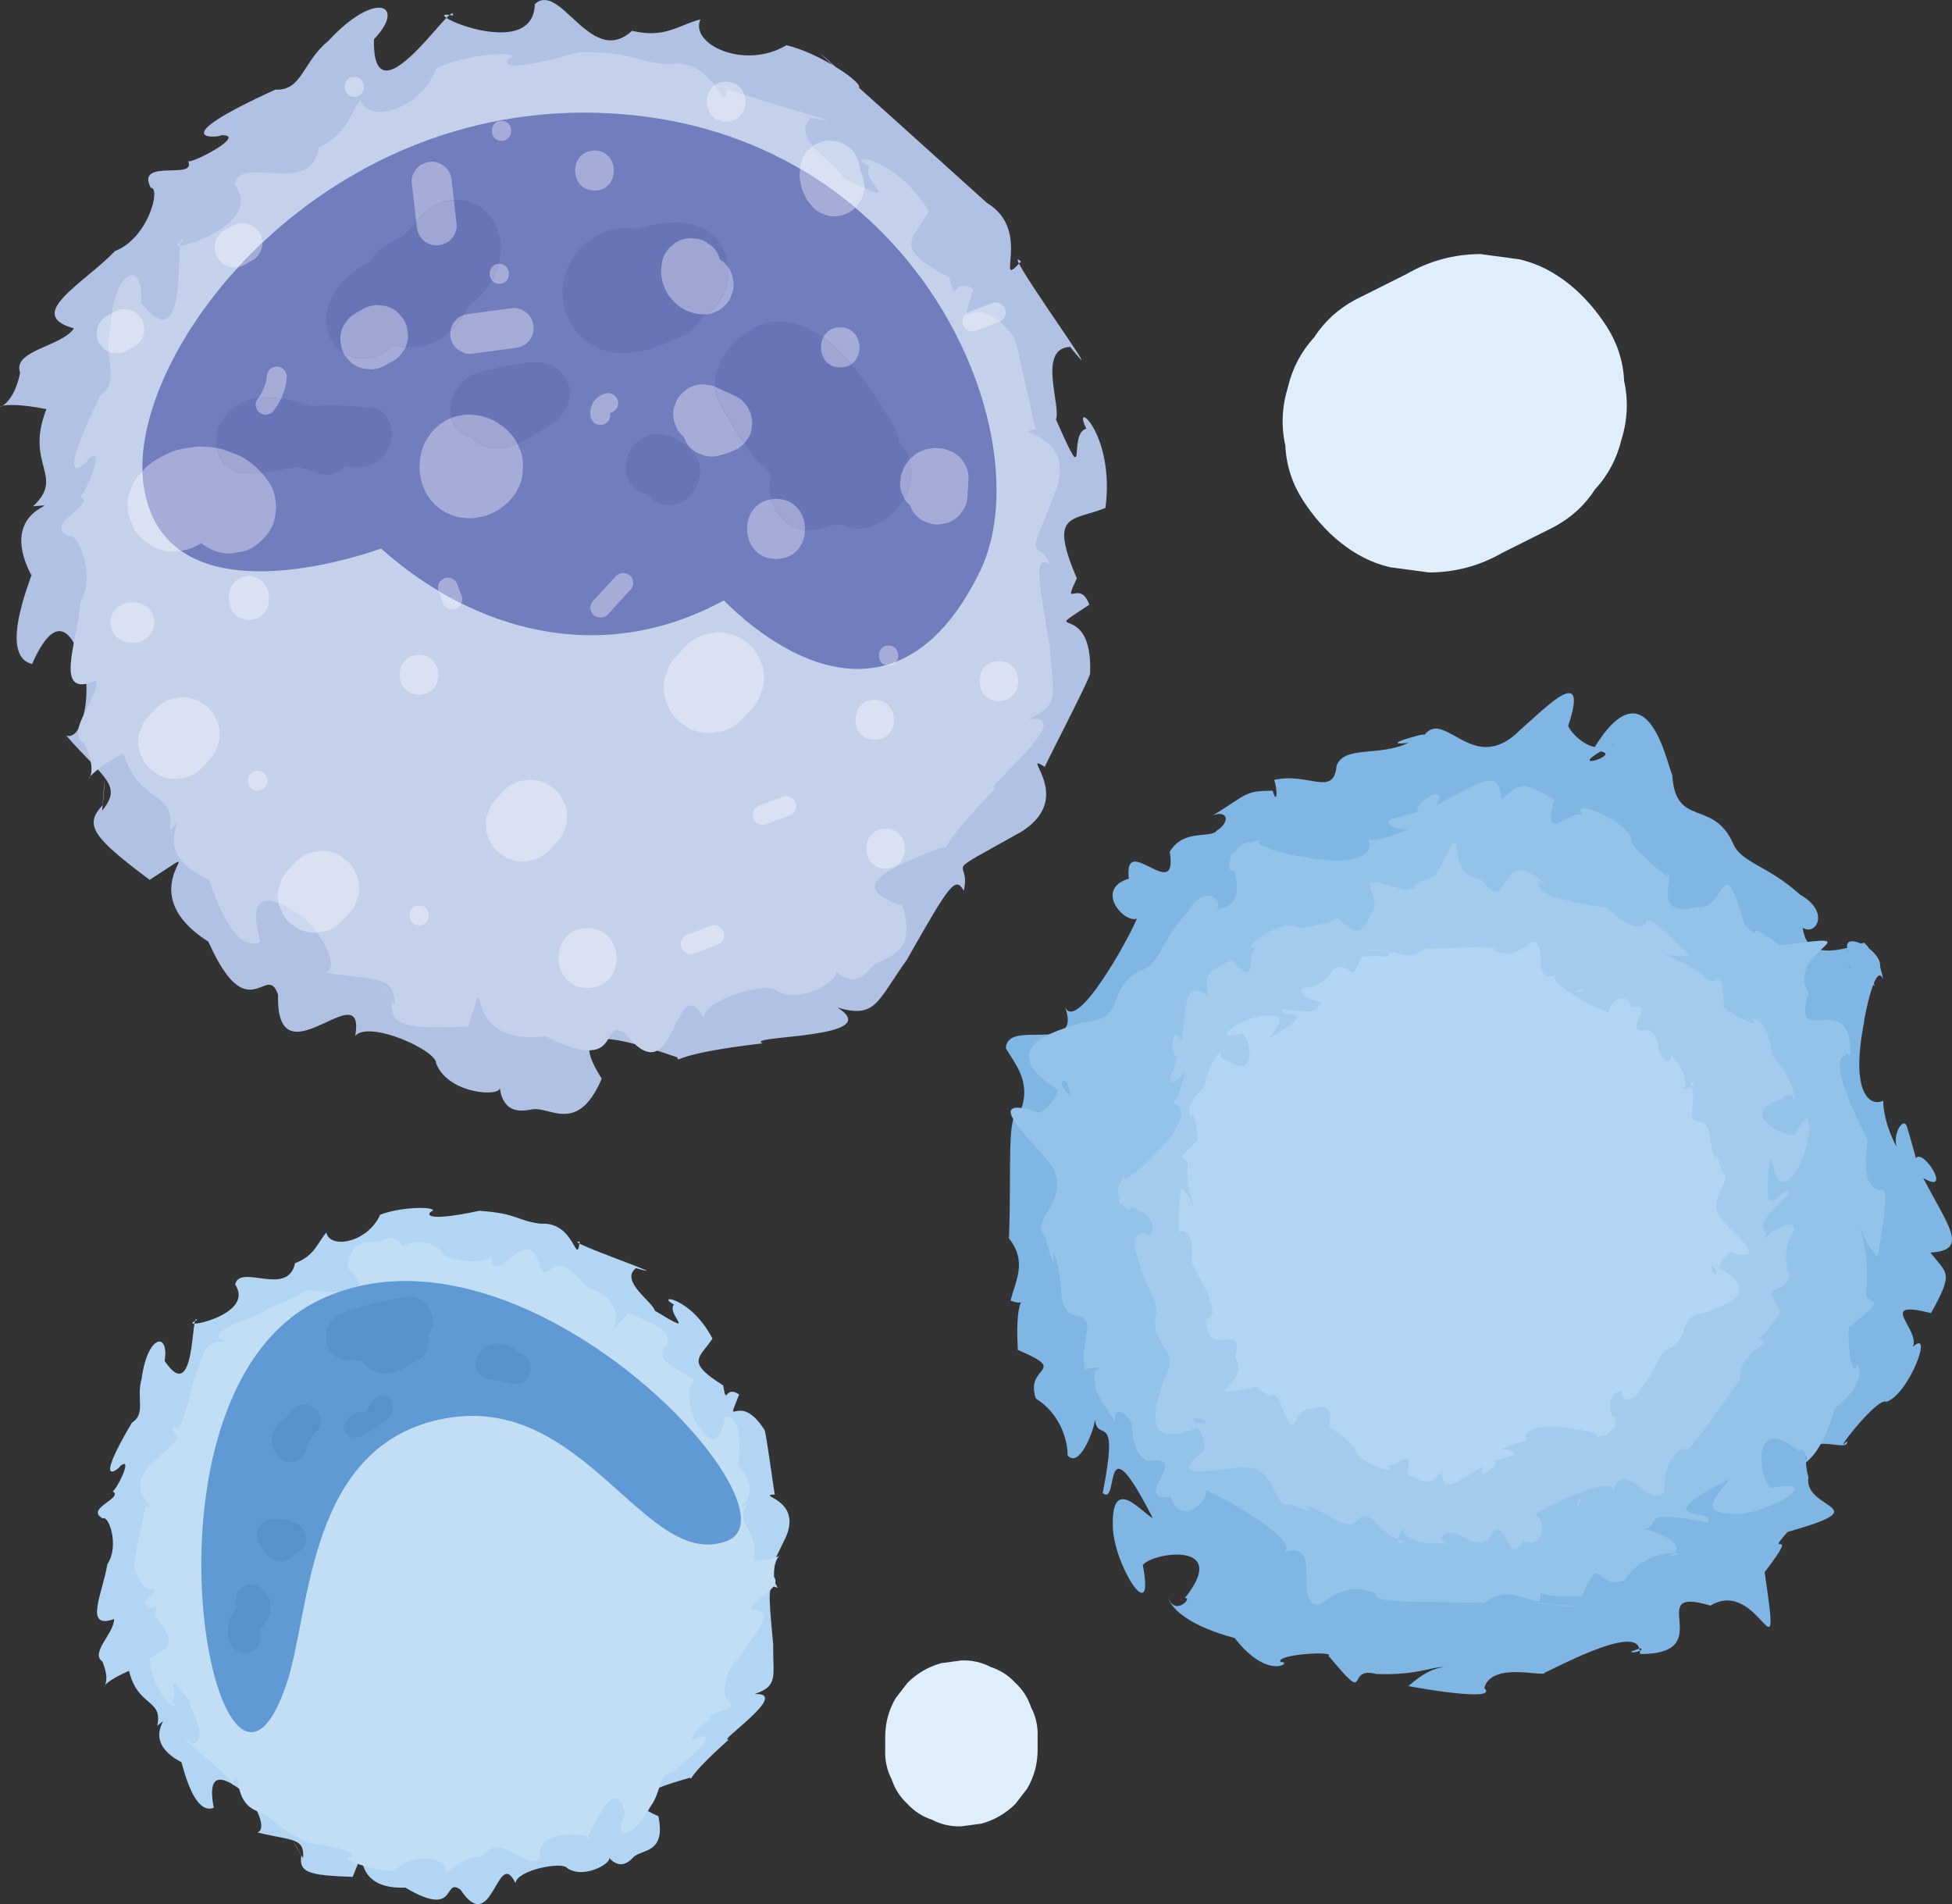 <?xml version="1.0" encoding="UTF-8"?><svg id="uuid-71aebe62-cd82-41b3-a1c1-2f07a607c26f" xmlns="http://www.w3.org/2000/svg" viewBox="0 0 113.386 110.579"><rect x="0" y="0" width="113.386" height="110.579" fill="#333333" stroke="none"/><defs><style>.uuid-cb2dd1df-8876-493b-a5cb-fa3e4a137876{fill:#609ad4;}.uuid-890b05ac-b1b1-4663-a7a2-762c1f756103{fill:#80b6e4;}.uuid-6c54e833-1293-4306-98c0-2086616309a8{fill:#94c3ea;}.uuid-c404c5bc-10be-4f1b-9471-8ca5426c911e{fill:#ccd8ee;}.uuid-6ce3615c-fe67-4875-97e9-0e964277ab8d{fill:#b1d5f2;}.uuid-e696af73-bdf3-4ec8-8661-cdc37dc35921{fill:#b0c1e3;}.uuid-3a12ce01-5db8-4c0c-9763-ecc9b64a36d4{fill:#a2cbed;}.uuid-2cac56c7-fbf0-4ee7-b3e5-b1126ec966d3{fill:#d9e1f2;}.uuid-b217d60d-3501-4946-9d40-1f14c9369077{fill:#5892cc;}.uuid-04ba85a3-03e5-4765-ad62-076179c4a1b2{fill:#c1def5;}.uuid-8dae6214-8c2b-490f-a0ec-4e5e01413285{fill:#c4d1eb;}.uuid-6833bf99-47fd-4ce1-8a15-e8c095073332{fill:#727dbd;}.uuid-12389a0c-7f36-4689-be87-7b2bb398a8cc{fill:#9fa6d3;}.uuid-20d5a291-ff8a-46bb-ae55-cd4ddaafbc25{fill:#deeefa;}.uuid-10d0f6e8-be58-402c-94f9-524cd25eefcb{fill:#a5acd7;}.uuid-10e4d3c9-852d-4215-9eac-97ab5e18ce0d{fill:#6974b7;}</style></defs><g id="uuid-1c24d392-38a4-4638-ac20-16332d4a779e"><g><g><path class="uuid-e696af73-bdf3-4ec8-8661-cdc37dc35921" d="m59.335,48.297c-5.002,2.813-2.882,1.388-3.352,3.436-.489-.875-.802-.407-3.319,4.026-1.722,2.383-1.761,3.416-4.017,2.755,2.922,1.836-5.504,1.595-4.35,2.079-5.491.638-4.819,1.186-4.95.815-4.735-1.647-6.137-1.508-4.395,1.234-1.011,2.376-2.139,2.142-3.078,1.908-.365-.091-.704-.181-.991-.12-1.03.22-1.696-.072-1.859-1.289.163.58-2.993.439-3.691-1.389.02-.768-3.9-2.513-4.695-1.596.287-1.763-.698-1.247-1.813-.73-1.285.592-2.746,1.184-2.674-1.66-.261-.768-.58-.601-1.011-.433-.672.258-1.624.516-3.039-2.646-5.002-3.187.887-6.336-3.411-3.591-3.248-2.44-3.848-3.165-2.732-4.329.176-2.512.15-1.244-.026.313,1.206-1.478.137-1.846-2.08-4.35.906.228,1.356-1.997,1.102-3.688-.646-2.261-1.624-3.78-3.091-.482-2.152-.507.3-5.733-.059-5.179-2.074-4.043,2.361-4.148.117-3.981,1.891-1.756-.509-2.4.776-5.64-1.572-.313-2.309-.252-2.576-.191-.483.111.6.222,1.05-1.92-.483-1.311,2.432-1.518,3.124-2.579-2.915-.798.574-2.6,2.387-4.491,1.924-.741,2.687-3.688,2.074-3.677-.906-1.762,2.778-.377,2.152-1.582-.059.207.985-.251,1.709-.708.62-.395.998-.79.228-.758-.046.136-3.658.451,3.143-2.647,1.578.073,1.578-1.613,3.085-2.83,2.752-2.987,4.565-2.098,2.648-.093-.059,3.077,1.611,1.615,2.954.153.926-1.009,1.695-2.018,1.637-1.535-.874-.176-.522.145.293.465,1.461.575,4.415,1.149,4.461-1.132.704-.639,1.467.149,2.321.937.972.89,2.061,1.78,3.326.616,1.904.463,2.693-.332,3.971-.663-.633,1.448,2.563,2.955,4.995,1.502,1.911.432,4.604,2.27,4.187,2.485-.267-.164-8.08-7.357,7.46,6.671,2.713,1.62.339,5.203,1.983,3.403-.659-.586.45,1.105,1.591,2.797,1.369,2.026,2.784,4.051,1.265,2.166-1.937.059-.502,3.489-.828,4.208,1.956,4.44.646.819,1.767.537-.913-1.829,1.682.251,1.109,4.604-1.963.783-3.3.252-1.663,4.09-.456.98-.391.93-.143.88.228-.046.607-.091.867.651-3.124,2.082.241-.453.046,3.999-.026.352-2.922,5.884-2.622,5.424-1.578-.985,1.852,1.737-1.363,3.756"/><path class="uuid-8dae6214-8c2b-490f-a0ec-4e5e01413285" d="m61.377,28.372c-1.911,4.877-1.233,2.647-.385,4.365-.848-.336-.802.176-.02,4.763.163,2.678.73,3.431-1.246,4.268,1.572-.195.809.897-.196,1.988-.991,1.079-2.224,2.157-1.676,1.994-3.515,3.623-2.726,3.626-3.032,3.437-4.298,1.572-5.204,2.478-2.393,3.413.913,3.141-1.239,2.861-1.839,3.613-.607.752-1.246.93-2.061.164.45.316-1.858,2.037-3.417,1.152-.424-.557-4.206.477-4.232,1.581-.848-1.46-1.246-.411-1.761.639-.554,1.128-1.252,2.256-2.798.267-.691-.438-.776-.02-1.037.398-.339.541-.972,1.083-3.606-.235-2.061.245-2.987-.434-3.43-1.113-.704-1.089-.157-2.178-1.056.546-3.698.15-4.539-.018-4.428-1.482-1.33-1.876-.613-.966.163.236,0-1.744-.972-1.383-3.985-1.874.776-.363-.196-2.194-1.35-3.243-1.761-1.226-3.332-1.731-2.465,1.448-.926.451-1.722-.668-2.263-1.788-.515-1.066-.802-2.132-.77-1.841-3.802-1.659-.73-4.297-2.217-2.881.32-2.333-1.748-1.402-2.713-4.433-3.639,1.935-.874,2.137-2.296-.613-1.096-.648.841-2.476.717-3.625-2.524,1.12-1.102-2.17-.906-4.555.926-1.634-.235-4.159-.659-3.799-1.663-.72,1.748-1.871.607-2.359.065.152.424-.503.678-1.159.3-.773.456-1.545-.157-.996.046.122-2.322,2.431.691-3.688,1.161-.861.183-2.05.548-3.783.215-3.7,2.009-4.119,1.813-1.594,1.663,2.113,2.041.374,2.165-1.366.091-1.331.033-2.663.287-2.266-2.022,1.07,4.976-.663,2.974-3.218.117-.812,1.017-.751,2.015-.69,1.239.076,2.641.151,2.876-1.475,1.611-.774,1.709-1.79,2.42-2.764.391,1.39,3.515.61,4.395-1.821,1.604-.802,4.571-1.056,4.402-.665-.287.039-1.33,1.234,3.88-.294,3.287-.023,3.176.597,5.243.698,1.18-.175,1.943.392,2.432.959.698.802.867,1.605.939.301-.783-.033.848.487,2.569,1.008,2.191.659,4.532,1.319,2.315.852-1.337,1.159,1.656,2.755,1.846,3.45,3.952,2.007.933.207,1.559-.64-1.702-.766,1.33-.796,3.443,2.613-.933,1.687-2.185,2.085,1.187,3.85.267,1.066.267.854.463.643.143-.153.398-.306.933.025-.502,1.639-.522,1.522-.117,1.404.411-.117,1.246-.235,2.465,1.393.183.266,1.337,5.847,1.278,5.351-1.689.216,2.315.157,1.206,3.441"/><path class="uuid-6833bf99-47fd-4ce1-8a15-e8c095073332" d="m56.929,33.169c3.678-7.565-3.254-25.049-20.66-26.528-17.406-1.48-28.988,13.846-27.931,21.483,1.011,7.256,10.408,4.92,13.799,3.733,5.308,4.74,12.73,6.928,19.903,3.012,4.18,4.152,10.662,7,14.888-1.699"/><path class="uuid-10e4d3c9-852d-4215-9eac-97ab5e18ce0d" d="m52.762,28.461c.398-1.147.111-2.147-.541-2.824-.033-.275-.111-.537-.248-.775-1.487-2.599-4.917-8.181-8.745-5.473-1.213.859-2.185,2.617-1.441,3.984.607,1.111,1.259,2.194,2.015,3.182.241.311.633.655.991,1.009-.052.241-.091.492-.078.76.046,1.384,1.03,2.546,2.419,2.472.235-.013.47-.057.698-.115v.002l.013-.005c.209-.054.417-.121.613-.211.228-.036.424.007.763.137,1.324.508,3.039-.719,3.541-2.144"/><path class="uuid-10e4d3c9-852d-4215-9eac-97ab5e18ce0d" d="m42.152,14.808c-.691-2.046-2.902-2.162-4.761-1.614-.13.042-.254.076-.385.108.052-.02,0-.027-.169-.02-.235-.059-.509-.045-.757-.026-1.096.083-2.146.701-2.804,1.733-1.343,2.132-.274,4.637,1.656,5.308,1.578.549,3.241-.088,4.819-.829.443-.209.802-.595,1.056-1.05l.052-.025c1.278-.824,1.741-2.273,1.291-3.585"/><path class="uuid-10e4d3c9-852d-4215-9eac-97ab5e18ce0d" d="m28.959,15.353c.646-2.157-1.011-4.22-3.111-3.647-.965.264-1.376.835-2.009,1.57-.378.43-.815.633-1.33.905-.443.234-.796.612-1.05,1.049-.58.276-1.128.657-1.591,1.144-1.004,1.056-1.265,2.678-.417,3.7.789.946,2.426,1.019,3.437-.02.085.025.17.047.215.056,1.004.192,2.08.01,2.961-.776.352-.314.646-.665.893-1.075.091-.17.163-.308.222-.415.039-.039.091-.091.163-.16.77-.571,1.337-1.413,1.617-2.331"/><path class="uuid-10e4d3c9-852d-4215-9eac-97ab5e18ce0d" d="m32.969,22.191c-.75-1.673-2.589-1.105-4.108-.804-.691.138-1.409.214-1.976.785-.789.794-.972,1.937-.339,2.728.196.247.47.397.77.457.326.363.783.599,1.265.659,1.246.154,2.426-.759,3.528-1.435.796-.49,1.226-1.574.861-2.39"/><path class="uuid-10e4d3c9-852d-4215-9eac-97ab5e18ce0d" d="m40.332,26.353c-.443-.558-1.063-.957-1.754-1.124-.809-.196-1.839.348-2.126,1.286-.274.912.078,1.896.946,2.105l.157.052.078.052.117.122c.515.651,1.643.666,2.302-.026.691-.716.835-1.769.28-2.466"/><path class="uuid-10e4d3c9-852d-4215-9eac-97ab5e18ce0d" d="m22.659,25.818c.294-.823-.078-2.004-.946-2.105-1.167-.138-2.328-.22-3.535-.132h-.02c-.998-.308-2.048-.552-3.059-.496-1.428.08-2.843,1.431-2.491,2.994.372,1.639,1.963,1.529,3.313,1.261.483-.095.959-.163,1.441-.217.372.11.737.227,1.102.355.626.219,1.167.001,1.559-.41.17.012.339.016.509.037.867.102,1.767-.288,2.126-1.286"/><path class="uuid-10d0f6e8-be58-402c-94f9-524cd25eefcb" d="m45.067,32.461c-2.1,0-2.263-3.19-.254-3.466.254.95.978,1.684,1.95,1.791-.026.825-.548,1.63-1.611,1.673-.033.001-.059.002-.085.002"/><path class="uuid-12389a0c-7f36-4689-be87-7b2bb398a8cc" d="m46.762,30.786c-.972-.107-1.696-.841-1.95-1.791.065-.008.13-.014.196-.017.026-.001.059-.002.085-.002,1.122,0,1.696.917,1.67,1.81"/><path class="uuid-10d0f6e8-be58-402c-94f9-524cd25eefcb" d="m41.062,18.253c.907-.68,1.337-1.699,1.246-2.72.098.138.17.29.222.454.026.153.052.306.085.46.013.239-.026.465-.124.677-.065.218-.176.41-.339.575-.15.176-.333.303-.548.383-.163.097-.346.155-.541.172"/><path class="uuid-12389a0c-7f36-4689-be87-7b2bb398a8cc" d="m40.945,18.258c-.189-.004-.372-.022-.554-.05l-.085-.02c-.196-.057-.398-.121-.574-.222-.176-.1-.346-.218-.496-.353l-.065-.062c-.059-.064-.111-.136-.17-.2-.052-.063-.111-.132-.163-.2l-.091-.152c-.072-.147-.202-.372-.248-.562-.039-.176-.072-.355-.098-.535v-.093c0-.181.019-.362.046-.54l.02-.093c.072-.298.209-.56.417-.786l.339-.287c.267-.168.554-.26.867-.273.157.014.313.029.47.044.228.044.43.14.6.287.196.115.352.271.469.47.098.137.15.286.189.441.078.055.157.11.235.164.098.091.183.189.254.296.091,1.021-.339,2.041-1.246,2.72-.039.004-.078.005-.117.005"/><path class="uuid-10d0f6e8-be58-402c-94f9-524cd25eefcb" d="m54.425,30.464c-.196,0-.385-.042-.567-.127-.215-.061-.411-.174-.574-.337-.176-.151-.3-.333-.385-.545l-.039-.108-.02-.013c-.124-.11-.228-.235-.307-.378.091-.16.17-.326.228-.495.228-.653.228-1.259.072-1.785.059-.059.13-.108.189-.159.072-.063.15-.143.241-.191.117-.062.306-.148.424-.2l.02-.008.046-.015.026-.005c.13-.029.333-.065.47-.083l.046-.004h.026s.013.002.013.002c.156.014.306.029.463.043l.052.009.02.007c.078.026.352.127.43.162l.046.022c.267.144.482.344.646.599.169.265.261.554.274.869-.02.308-.039.615-.059.923.013.314-.052.61-.202.888l-.254.363c-.209.224-.463.384-.75.479-.157.027-.307.054-.463.082-.039.003-.072.005-.111.005"/><path class="uuid-12389a0c-7f36-4689-be87-7b2bb398a8cc" d="m52.534,28.956c-.026-.053-.052-.11-.078-.168-.117-.203-.176-.425-.176-.664.013-.14.026-.344.046-.482l.007-.027.013-.041c.052-.141.104-.282.157-.423l.007-.015.006-.018.013-.019.007-.013c.091-.121.176-.242.261-.364.013-.016.026-.031.039-.046.157.526.157,1.131-.072,1.785-.059.169-.137.335-.228.495"/><path class="uuid-c404c5bc-10be-4f1b-9471-8ca5426c911e" d="m50.205,10.909c-.306-.144-.711-.346-1.246-.618-.104-.395-1.122-1.083-1.735-1.815l.052-.039c.261-.169.554-.26.867-.274.157.014.307.029.463.044.228.044.43.14.606.287.196.115.352.272.47.47.13.195.209.408.228.638.033.108.046.216.046.325.065.113.124.232.17.361.026.153.052.307.078.46.007.053.007.107,0,.16"/><path class="uuid-2cac56c7-fbf0-4ee7-b3e5-b1126ec966d3" d="m49.684,12.068c-.978-.826-2.048-1.588-3.208-2.265.007-.056.013-.112.02-.168l.02-.125c.072-.299.215-.56.417-.786l.293-.248c.613.732,1.63,1.42,1.735,1.815.535.271.939.473,1.246.618-.013.255-.078.498-.202.728-.085.121-.17.242-.254.363-.02.023-.039.046-.065.068"/><path class="uuid-10d0f6e8-be58-402c-94f9-524cd25eefcb" d="m48.425,12.565c-.196,0-.385-.042-.561-.127-.222-.061-.411-.174-.58-.337-.13-.134-.248-.282-.365-.432l-.072-.112-.033-.057c-.072-.149-.143-.301-.209-.454l-.039-.121-.02-.069c-.033-.168-.065-.34-.091-.509l-.007-.127v-.063c.007-.118.013-.236.026-.354,1.161.677,2.23,1.439,3.208,2.265-.137.142-.293.247-.483.315-.202.117-.424.177-.665.177-.033.003-.072.005-.111.005"/><path class="uuid-10d0f6e8-be58-402c-94f9-524cd25eefcb" d="m41.336,26.513c-.131,0-.261-.015-.391-.044-.143-.053-.287-.106-.424-.158-.267-.144-.489-.344-.652-.599-.052-.112-.104-.225-.157-.337-.124-.108-.241-.229-.332-.372l-.189-.408c-.098-.305-.111-.614-.039-.926l.157-.423c.104-.207.248-.376.43-.507.163-.161.352-.273.58-.336.15-.054.3-.081.45-.081.078,0,.163.007.241.022.183,0,.359.038.522.112.02.316.098.625.254.918.45.82.92,1.624,1.441,2.387l-.333.278c-.137.064-.274.128-.411.192l-.619.201c-.17.055-.352.082-.528.082"/><path class="uuid-12389a0c-7f36-4689-be87-7b2bb398a8cc" d="m43.228,25.759c-.522-.762-.991-1.567-1.441-2.387-.157-.292-.235-.602-.254-.918.046.02.091.042.13.068l1.109.509c.209.101.378.245.509.428.111.104.189.23.241.375.078.133.124.277.13.434.052.153.059.307.02.463,0,.232-.059.451-.176.655l-.261.363-.006.008"/><path class="uuid-10d0f6e8-be58-402c-94f9-524cd25eefcb" d="m27.296,30.099c-.202,0-.404-.028-.6-.055-.065-.009-.13-.024-.196-.045-.196-.062-.391-.13-.58-.22-.183-.093-.352-.228-.515-.352l-.143-.124c-.183-.193-.372-.406-.496-.648-.124-.25-.248-.492-.3-.767-.052-.276-.117-.546-.098-.826.033-.552.124-1.111.437-1.581.117-.168.228-.35.372-.498.137-.147.3-.275.456-.396.176-.134.385-.239.593-.318.059.224.163.438.32.631.196.247.47.397.77.457.326.363.783.599,1.265.659.098.012.189.017.28.017.404,0,.802-.103,1.193-.264.052.115.104.233.157.345.111.265.157.567.169.851.007.092,0,.181-.013.271.006.14,0,.281-.039.423-.039.288-.157.579-.3.831-.104.185-.235.364-.372.529-.052.059-.104.113-.163.164-.157.139-.32.286-.496.402-.183.117-.398.208-.587.293-.274.122-.574.163-.867.205-.085.012-.163.016-.248.016"/><path class="uuid-12389a0c-7f36-4689-be87-7b2bb398a8cc" d="m28.861,26.033c-.091,0-.183-.005-.28-.017-.482-.06-.939-.296-1.265-.659-.3-.06-.574-.21-.77-.457-.157-.192-.261-.406-.32-.631.052-.02.111-.039.163-.056.248-.076.522-.13.783-.13.02,0,.039,0,.059,0,.28.01.593.025.867.117.261.089.535.179.776.333.228.153.476.314.665.527.137.157.287.314.398.492.039.069.078.142.117.217-.391.161-.789.264-1.193.264"/><path class="uuid-2cac56c7-fbf0-4ee7-b3e5-b1126ec966d3" d="m10.04,32.039c-.652,0-1.272-.305-1.754-.717-.274-.233-.47-.514-.593-.843-.183-.313-.274-.655-.274-1.025-.026-.37.033-.718.189-1.045.098-.338.267-.633.522-.888.046-.061.098-.12.15-.177.006.267.026.526.059.778.261,1.859,1.07,3.088,2.191,3.869-.104.018-.209.031-.313.04-.059.005-.117.007-.176.007"/><path class="uuid-10d0f6e8-be58-402c-94f9-524cd25eefcb" d="m13.288,32.142c-.183,0-.365-.024-.548-.074-.385-.09-.743-.282-1.05-.53-.339.239-.756.383-1.161.454-1.122-.781-1.93-2.011-2.191-3.869-.033-.252-.052-.511-.059-.778.469-.519,1.089-.844,1.728-1.116.359-.154.776-.196,1.154-.258.137-.023.274-.037.417-.037.026,0,.059,0,.085.002.307.012.626.028.933.082.007.02.007.04.013.061.254,1.11,1.063,1.418,1.976,1.418.202,0,.404-.015.607-.039.157.17.293.351.424.539.411.606.482,1.358.352,2.06-.124.691-.607,1.263-1.167,1.656-.3.209-.626.329-.985.359-.176.047-.352.07-.528.07"/><path class="uuid-12389a0c-7f36-4689-be87-7b2bb398a8cc" d="m14.586,27.497c-.913,0-1.722-.308-1.976-1.418-.006-.021-.006-.041-.013-.061.085.014.163.031.248.052.183.047.365.123.548.19.176.067.365.127.535.214.482.243.906.584,1.265.985-.202.024-.404.039-.607.039"/><path class="uuid-2cac56c7-fbf0-4ee7-b3e5-b1126ec966d3" d="m34.111,57.379c-2.159,0-2.263-3.392-.052-3.482.026-.001.059-.002.085-.002,2.158,0,2.269,3.393.059,3.483-.033.001-.059.001-.091.001"/><path class="uuid-10d0f6e8-be58-402c-94f9-524cd25eefcb" d="m21.577,21.451c-.15-.014-.306-.029-.463-.043-.3-.07-.561-.209-.789-.416l-.287-.342c-.033-.05-.065-.101-.091-.153.346.204.75.31,1.161.31.633,0,1.278-.241,1.78-.754.085.025.17.047.215.056.15.029.3.048.45.06-.046.102-.111.198-.183.287-.117.194-.274.351-.47.468-.15.085-.3.169-.45.253-.267.168-.554.26-.874.273"/><path class="uuid-12389a0c-7f36-4689-be87-7b2bb398a8cc" d="m21.107,20.807c-.411,0-.815-.106-1.161-.31-.078-.152-.124-.314-.137-.485-.065-.229-.059-.461,0-.695.046-.229.143-.43.287-.605.117-.194.274-.35.469-.468.15-.085.3-.169.45-.253.267-.168.554-.26.874-.274.15.014.307.029.463.044.3.07.561.209.783.416l.287.341c.137.195.215.408.235.639.059.229.059.461,0,.695-.026.112-.059.218-.104.318-.15-.012-.3-.031-.45-.06-.046-.009-.13-.031-.215-.056-.502.513-1.148.754-1.78.754"/><path class="uuid-10d0f6e8-be58-402c-94f9-524cd25eefcb" d="m27.263,20.553c-.267,0-.535-.144-.737-.312-.235-.2-.346-.507-.372-.807-.007-.061-.007-.125.006-.188.294-.28.554-.59.77-.946.104-.035.215-.058.333-.074l2.53-.335c.033-.004.065-.006.091-.006.274,0,.541.144.743.313.235.2.346.507.372.806.026.289-.111.625-.307.835-.222.239-.496.332-.809.374l-2.524.334c-.033.004-.065.006-.098.006"/><path class="uuid-12389a0c-7f36-4689-be87-7b2bb398a8cc" d="m26.161,19.245c.026-.237.143-.481.3-.646.137-.149.294-.242.47-.3-.215.355-.476.665-.77.946"/><path class="uuid-10d0f6e8-be58-402c-94f9-524cd25eefcb" d="m24.179,12.88l-.267-2.299c-.033-.302.131-.609.326-.829.202-.233.509-.338.809-.359.02-.001.039-.002.059-.002.274,0,.58.139.776.323.235.224.32.5.359.813l.124,1.088c-.17.012-.339.042-.515.089-.789.215-1.2.632-1.67,1.174"/><path class="uuid-12389a0c-7f36-4689-be87-7b2bb398a8cc" d="m25.34,14.25c-.281,0-.587-.138-.776-.323-.235-.224-.326-.5-.359-.813l-.026-.233c.47-.543.88-.96,1.67-1.174.176-.048.346-.077.515-.089l.163,1.444c.033.302-.13.609-.32.829-.209.233-.515.338-.815.359-.02,0-.039.001-.052.001"/><path class="uuid-10d0f6e8-be58-402c-94f9-524cd25eefcb" d="m49.455,21.147c-.502-.588-1.056-1.129-1.637-1.555.163-.319.469-.56.939-.578.02,0,.039-.001.059-.001,1.2,0,1.448,1.58.639,2.134"/><path class="uuid-12389a0c-7f36-4689-be87-7b2bb398a8cc" d="m48.797,21.336c-.985,0-1.33-1.055-.978-1.743.58.426,1.135.967,1.637,1.555-.163.108-.359.178-.6.188-.02,0-.039,0-.059,0"/><path class="uuid-2cac56c7-fbf0-4ee7-b3e5-b1126ec966d3" d="m30.38,50.029c-.359,0-.698-.083-1.011-.251-.15-.106-.3-.213-.45-.318-.222-.187-.378-.412-.476-.674-.144-.251-.215-.525-.215-.821-.026-.296.026-.575.15-.837.072-.271.215-.507.417-.71l.411-.445c.254-.278.561-.475.926-.593.189-.033.378-.066.567-.1.026-.001.059-.001.085-.001.359,0,.698.083,1.011.25.15.106.3.213.45.319.222.187.378.411.476.674.143.251.215.525.215.822.026.296-.026.575-.15.836-.078.271-.215.507-.417.711l-.411.445c-.254.278-.567.475-.926.592l-.567.1c-.026.001-.059.001-.085.001"/><path class="uuid-2cac56c7-fbf0-4ee7-b3e5-b1126ec966d3" d="m10.19,45.24c-.352,0-.691-.083-1.011-.251-.15-.106-.3-.212-.45-.319-.215-.186-.372-.41-.47-.674-.143-.25-.222-.524-.222-.821-.02-.296.026-.575.15-.837.078-.27.215-.507.417-.71l.411-.445c.261-.278.567-.475.926-.591.189-.034.378-.067.574-.1.026-.001.052-.002.085-.002.352,0,.691.084,1.011.252.15.106.3.212.45.318.215.186.372.411.47.674.15.25.222.524.222.821.02.296-.026.575-.15.837-.078.27-.215.507-.417.71l-.411.445c-.261.278-.567.475-.926.592l-.567.1c-.033,0-.059.001-.091.001"/><path class="uuid-c404c5bc-10be-4f1b-9471-8ca5426c911e" d="m18.29,54.167c-.352,0-.691-.084-1.011-.251-.15-.106-.3-.213-.443-.319-.222-.186-.378-.411-.476-.674-.091-.152-.15-.312-.183-.481.417.163.907.455,1.415.807.293.265.574.581.815.91l-.026.005c-.032.001-.059.002-.091.002"/><path class="uuid-2cac56c7-fbf0-4ee7-b3e5-b1126ec966d3" d="m18.407,54.16c-.241-.329-.522-.645-.815-.91-.509-.352-.998-.644-1.415-.807-.026-.11-.039-.224-.039-.34-.02-.296.033-.575.157-.837.072-.27.215-.507.411-.71l.411-.445c.261-.278.567-.475.926-.592.189-.033.385-.067.574-.1.026-.001.059-.001.085-.001.359,0,.691.083,1.011.251.15.106.3.212.45.318.215.187.372.411.47.674.15.251.222.525.222.821.026.296-.026.575-.15.837-.078.27-.215.507-.417.71l-.411.445c-.254.277-.567.475-.926.591l-.541.095"/><path class="uuid-2cac56c7-fbf0-4ee7-b3e5-b1126ec966d3" d="m13.673,15.529l-.306-.029c-.202-.047-.378-.14-.528-.277-.065-.076-.124-.152-.189-.228-.091-.13-.143-.272-.156-.426-.039-.153-.039-.307,0-.464.033-.153.098-.287.196-.403.078-.13.183-.234.313-.312l.45-.249c.176-.112.372-.173.58-.183.104.01.209.02.307.029.202.047.378.14.528.277.065.076.124.151.189.228.091.13.143.272.157.426.013.059.026.117.026.177-.489.462-.952.933-1.396,1.414-.052.011-.111.018-.17.02"/><path class="uuid-10d0f6e8-be58-402c-94f9-524cd25eefcb" d="m13.842,15.509c.443-.481.907-.952,1.396-1.414.006.095,0,.19-.026.287-.033.153-.098.287-.196.403-.072.13-.183.233-.313.312l-.45.25c-.13.081-.261.135-.411.162"/><path class="uuid-c404c5bc-10be-4f1b-9471-8ca5426c911e" d="m6.317,20.431c-.124-.051-.228-.122-.326-.213-.065-.076-.13-.151-.196-.228-.091-.13-.144-.271-.157-.425-.039-.153-.039-.308.007-.464.026-.153.091-.287.189-.404.078-.129.183-.233.313-.312l.346-.189c-.052.297-.085.623-.104.98-.098.454-.098.87-.072,1.253"/><path class="uuid-2cac56c7-fbf0-4ee7-b3e5-b1126ec966d3" d="m6.825,20.525l-.313-.029c-.072-.016-.137-.038-.196-.065-.026-.383-.026-.799.072-1.253.02-.357.052-.683.104-.98l.104-.06c.183-.113.372-.173.58-.183.104.009.209.019.313.029.196.047.372.14.522.277.065.076.13.152.189.228.091.13.143.272.157.426.046.153.039.307,0,.464-.026.153-.091.287-.189.404-.078.129-.183.233-.313.312l-.456.249c-.176.113-.365.173-.574.183"/><path class="uuid-2cac56c7-fbf0-4ee7-b3e5-b1126ec966d3" d="m14.436,36.008c-.131,0-.261-.028-.378-.085-.143-.04-.274-.116-.385-.225-.117-.1-.202-.222-.254-.364-.078-.135-.117-.282-.117-.443l-.006-.23c-.007-.209.033-.407.13-.592.059-.081.117-.162.176-.242.137-.15.306-.257.496-.32l.307-.054c.026-.002.052-.003.078-.003.13,0,.254.028.378.085.143.041.267.116.378.225.117.1.202.221.254.363.078.136.124.283.124.443l.006.23c.007.209-.039.407-.137.592-.052.081-.111.161-.169.243-.137.149-.307.256-.502.319-.098.018-.202.037-.306.054-.026.002-.046.003-.072.003"/><path class="uuid-2cac56c7-fbf0-4ee7-b3e5-b1126ec966d3" d="m41.212,42.573c-.437,0-.848-.103-1.246-.309-.183-.13-.365-.262-.548-.393-.267-.229-.463-.505-.587-.83-.176-.309-.267-.646-.267-1.011-.026-.364.033-.708.189-1.03.091-.333.261-.624.509-.875l.509-.548c.313-.342.698-.585,1.141-.729l.698-.123c.039-.001.072-.002.104-.002.443,0,.854.103,1.246.308.189.131.372.262.554.393.267.23.463.506.58.83.182.309.274.646.274,1.011.026.365-.033.708-.189,1.03-.091.333-.261.624-.509.875l-.509.548c-.313.342-.698.585-1.141.729l-.698.123c-.039.001-.072.002-.111.002"/><path class="uuid-2cac56c7-fbf0-4ee7-b3e5-b1126ec966d3" d="m51.432,50.445c-1.441,0-1.513-2.262-.039-2.322.02,0,.039-.001.059-.001,1.441,0,1.506,2.262.033,2.322-.02,0-.039,0-.052,0"/><path class="uuid-2cac56c7-fbf0-4ee7-b3e5-b1126ec966d3" d="m50.799,42.969c-1.435,0-1.506-2.262-.033-2.322.02,0,.039-.001.052-.001,1.441,0,1.513,2.262.039,2.322-.02,0-.039.001-.059,0"/><path class="uuid-10d0f6e8-be58-402c-94f9-524cd25eefcb" d="m34.522,11.066c-1.441,0-1.513-2.262-.039-2.322.02,0,.039-.001.059-.001,1.441,0,1.513,2.262.039,2.322-.02,0-.039.001-.059.001"/><path class="uuid-c404c5bc-10be-4f1b-9471-8ca5426c911e" d="m42.08,5.671c-.104,0-.274-.331-.574-.722.163-.119.372-.195.633-.205.019,0,.032-.001.052-.001.561,0,.913.342,1.05.762-.45-.146-.815-.275-1.024-.368.006-.048.006-.1.013-.155-.026-.001-.046-.001-.065-.001-.215,0-.17.059.052.157-.026.383-.065.534-.137.534"/><path class="uuid-2cac56c7-fbf0-4ee7-b3e5-b1126ec966d3" d="m42.171,7.065c-1.187,0-1.441-1.548-.665-2.116.3.391.47.722.574.722.072,0,.111-.151.137-.534.209.093.574.222,1.024.368.215.663-.111,1.523-1.011,1.56-.02,0-.039,0-.059,0m.046-1.928c-.222-.098-.267-.157-.052-.157.02,0,.039,0,.065.001-.007.055-.007.108-.013.155"/><path class="uuid-2cac56c7-fbf0-4ee7-b3e5-b1126ec966d3" d="m7.575,37.319c-.189,0-.372-.045-.541-.136-.085-.057-.163-.114-.248-.172-.15-.139-.254-.305-.32-.5l-.052-.307c-.013-.16.013-.31.085-.451.039-.146.111-.274.222-.383.104-.117.222-.203.365-.256.137-.078.28-.117.443-.118l.228-.009c.02,0,.033,0,.052,0,.189,0,.372.045.541.135.078.057.163.115.241.172.15.138.254.305.32.5l.052.307c.013.16-.013.31-.078.451-.039.146-.117.274-.228.383-.098.117-.222.203-.359.255-.137.078-.287.118-.443.119l-.235.009c-.013,0-.026,0-.046,0"/><path class="uuid-2cac56c7-fbf0-4ee7-b3e5-b1126ec966d3" d="m24.329,40.347c-1.441,0-1.513-2.262-.039-2.322.02,0,.039-.001.059-.001,1.441,0,1.513,2.262.039,2.322-.02,0-.039,0-.059,0"/><path class="uuid-2cac56c7-fbf0-4ee7-b3e5-b1126ec966d3" d="m58.012,40.715c-1.441,0-1.513-2.262-.039-2.322.02-.001.039-.001.059-.001,1.441,0,1.513,2.262.039,2.322-.02,0-.039,0-.059,0"/><path class="uuid-2cac56c7-fbf0-4ee7-b3e5-b1126ec966d3" d="m51.608,38.653c-.059,0-.117-.008-.163-.023.209-.059.424-.13.633-.215-.085.133-.235.229-.437.237-.013,0-.02,0-.032,0"/><path class="uuid-10d0f6e8-be58-402c-94f9-524cd25eefcb" d="m51.445,38.631c-.554-.16-.528-1.111.144-1.139.013,0,.02,0,.033,0,.515,0,.678.584.457.924-.209.085-.424.156-.633.215"/><path class="uuid-10d0f6e8-be58-402c-94f9-524cd25eefcb" d="m28.998,16.484c-.196,0-.339-.083-.43-.205.163-.294.294-.606.391-.927,0-.01.007-.02.007-.029q.007,0,.013,0c.013,0,.02,0,.026,0,.724,0,.757,1.131.02,1.161-.007,0-.02,0-.026,0"/><path class="uuid-12389a0c-7f36-4689-be87-7b2bb398a8cc" d="m28.568,16.279c-.248-.325-.13-.925.398-.955,0,.009-.007.019-.007.029-.098.321-.228.633-.391.927"/><path class="uuid-10d0f6e8-be58-402c-94f9-524cd25eefcb" d="m29.128,8.18c-.717,0-.756-1.131-.019-1.161.013,0,.019,0,.032,0,.717,0,.75,1.131.02,1.161-.013,0-.02,0-.033,0"/><path class="uuid-c404c5bc-10be-4f1b-9471-8ca5426c911e" d="m20.572,5.623c-.717,0-.756-1.131-.02-1.161.013,0,.02,0,.033,0,.717,0,.75,1.131.013,1.161-.007,0-.02,0-.026,0"/><path class="uuid-2cac56c7-fbf0-4ee7-b3e5-b1126ec966d3" d="m14.957,45.923c-.717,0-.757-1.131-.02-1.161.013,0,.02,0,.033,0,.717,0,.757,1.131.02,1.161-.013,0-.02,0-.033,0"/><path class="uuid-2cac56c7-fbf0-4ee7-b3e5-b1126ec966d3" d="m24.342,53.742c-.717,0-.757-1.131-.02-1.161.013,0,.02,0,.033,0,.717,0,.757,1.131.02,1.161h-.033"/><path class="uuid-2cac56c7-fbf0-4ee7-b3e5-b1126ec966d3" d="m40.13,55.409c-.098,0-.196-.027-.28-.069-.137-.065-.235-.198-.287-.336-.046-.138-.026-.323.046-.45.072-.136.196-.227.333-.28.456-.173.913-.345,1.363-.518.052-.02.111-.029.169-.029.098,0,.196.027.28.069.137.065.228.197.28.336.052.138.033.322-.039.449-.072.136-.196.228-.333.281l-1.369.518c-.052.02-.104.029-.163.029"/><path class="uuid-2cac56c7-fbf0-4ee7-b3e5-b1126ec966d3" d="m44.317,47.907c-.098,0-.196-.027-.287-.069-.137-.066-.228-.198-.28-.336-.052-.138-.026-.322.039-.449.072-.136.196-.227.339-.28.457-.173.906-.346,1.363-.518.052-.02.111-.029.163-.029.098,0,.202.028.287.07.137.065.228.197.28.335.052.138.026.323-.039.45-.072.136-.196.227-.339.281l-1.363.517c-.052.02-.111.029-.163.029"/><path class="uuid-c404c5bc-10be-4f1b-9471-8ca5426c911e" d="m58.07,18.677c-.509-.44-.926-.552-1.239-.552-.163,0-.293.03-.404.061-.104.031-.183.061-.228.061-.032,0-.052-.015-.052-.055.046-.033.098-.06.15-.081.457-.172.913-.344,1.369-.517.052-.02.104-.029.163-.029.098,0,.196.028.287.069.137.066.228.198.28.336.052.138.026.322-.039.449-.065.118-.17.203-.287.258"/><path class="uuid-2cac56c7-fbf0-4ee7-b3e5-b1126ec966d3" d="m56.492,19.246c-.098,0-.202-.027-.287-.069-.137-.065-.228-.197-.28-.335-.052-.138-.026-.323.039-.45.046-.082.104-.149.183-.2,0,.04.02.055.052.055.046,0,.124-.031.228-.061.111-.031.241-.061.404-.061.313,0,.73.112,1.239.552-.013.008-.033.016-.052.022l-1.363.518c-.052.02-.111.029-.163.029"/><path class="uuid-10d0f6e8-be58-402c-94f9-524cd25eefcb" d="m34.88,35.868c-.137,0-.28-.052-.398-.149-.111-.094-.183-.261-.189-.403-.007-.149.052-.308.157-.417.437-.48.88-.96,1.324-1.44.117-.124.267-.183.417-.183.143,0,.287.052.404.149.111.093.183.261.189.403.007.149-.052.308-.157.417l-1.324,1.44c-.117.123-.267.183-.424.183"/><path class="uuid-10d0f6e8-be58-402c-94f9-524cd25eefcb" d="m34.9,24.681c-.026,0-.052-.003-.078-.007-.078,0-.15-.02-.222-.06-.065-.034-.124-.082-.163-.143-.059-.054-.091-.119-.117-.193-.039-.185-.052-.344-.013-.533.013-.083.052-.168.085-.245l.052-.109c.046-.071.098-.147.157-.21.059-.062.13-.117.196-.166.072-.05.157-.085.228-.119l.124-.037c.059-.019.117-.028.176-.028.046,0,.085.005.13.015l.143.053c.137.066.228.198.28.336.026.076.033.153.02.231,0,.078-.02.15-.059.218-.033.069-.085.125-.143.168-.052.054-.117.091-.196.112l-.052.016h0v.007h0v.053l-.007-.035-.006.036c.006.063.02.125.006.189l-.052.141c-.065.137-.196.23-.339.28-.046.018-.098.027-.15.027"/><path class="uuid-10d0f6e8-be58-402c-94f9-524cd25eefcb" d="m16.333,23.147c-.313-.044-.626-.07-.933-.07-.104,0-.202.003-.3.008-.026.001-.052.003-.078.006l.02-.031c.124-.177.222-.368.3-.567.072-.202.13-.409.157-.62,0-.098.02-.19.065-.276l.085-.121c.104-.119.254-.174.404-.187.013,0,.026-.001.033-.001.137,0,.287.066.385.155.098.09.196.266.189.404-.02.202-.039.404-.085.602-.046.188-.111.368-.176.548-.026.052-.046.102-.065.152"/><path class="uuid-12389a0c-7f36-4689-be87-7b2bb398a8cc" d="m15.42,24.087c-.143,0-.274-.066-.385-.155-.104-.093-.176-.261-.183-.404-.006-.16.052-.295.15-.417l.02-.02c.026-.003.052-.005.078-.006.098-.005.196-.008.3-.008.306,0,.619.025.933.07-.124.269-.287.518-.476.751-.091.12-.254.174-.404.187-.007.001-.02.002-.033.002"/><path class="uuid-2cac56c7-fbf0-4ee7-b3e5-b1126ec966d3" d="m26.298,35.393c-.026,0-.052-.003-.078-.007-.078,0-.15-.021-.222-.06-.137-.072-.228-.195-.281-.336-.085-.226-.17-.451-.248-.677.437.26.88.504,1.33.73-.007.014-.007.029-.013.042-.072.137-.202.23-.339.28-.052.018-.098.027-.15.027"/><path class="uuid-10d0f6e8-be58-402c-94f9-524cd25eefcb" d="m26.8,35.043c-.45-.226-.893-.47-1.33-.73,0-.003-.006-.005-.006-.008-.052-.147-.026-.312.039-.449.065-.137.202-.23.339-.281.052-.018.098-.027.15-.027.026,0,.052.003.078.007.078,0,.15.02.222.06.137.072.228.195.28.336.085.228.17.457.254.684.046.133.026.279-.026.408"/></g><g><path class="uuid-890b05ac-b1b1-4663-a7a2-762c1f756103" d="m94.723,95.93c.111.051.28.044.528-.061l-.026-.128c-.183.059-.346.123-.502.189h0Z"/><path class="uuid-890b05ac-b1b1-4663-a7a2-762c1f756103" d="m107.538,56.17c-.059-.013-.124-.026-.189-.035.052-.008.117.007.189.035h0Zm-.196-.985l.007.022c-.098-.037-.085-.038-.007-.022h0Zm-13.773-11.883c.104-.052.202-.107.32-.165-.111.07-.215.122-.32.165h0Zm-.593.335c1.193.2-1.917,1.143,0,0h0Zm-3.554,53.621c-.091.067-.104.056,0,0h0Zm22.303-28.832l.007-.006c1.695,1.011,0-1.742-.444-1.162-.117-.452-.28-1.035-.496-1.755-.17-.741-.861.269-.626,1.097-.372-.683-.769-1.733-.776-2.676-.802.375-1.911-.49-1.115-4.54-.02-.046.235-1.41.535-2.195l.085.071-.052-.151c.183-.447.378-.656.548-.22-.033-.193-.091-.438-.183-.753.046-.372-.267-.767-.646-1.056-.039-.084-.13-.194-.287-.337-.059.022-.111.039-.17.059-.476-.218-.894-.209-.802.243-2.048.516-2.472-.306-2.589-1.169.743.5,1.643-.891-.15-1.919-1.885-1.702-3.437-1.859-3.887-2.96-1.167-2.632-3.359-.884-3.541-4.003-.313-.593-1.422-6.569-4.506-1.608-.906-.202-1.559-1.127-1.533-1.243,1.233-3.714-1.33-1.026-2.785.239-2.713,2.762-4.356-1.231-5.569.291.078-.139-2.811.69-.926.464-1.696.824-3.73.132-4.18,1.335-.163,1.84-1.637.364-3.632.821.209.483.196,1.553-.078.629-1.63.007-1.396.155-3.476,1.435.848-.335,1.043.358.228.886-.391.475-1.911-.133-2.732,1.218.509,3.135-2.713-1.234-2.374,1.567-2.015.601-.294,2.609.463,2.321-.417,1.083-3.541,6.735-4.18,5.106,1.083,2.905-3.398.639-3.424,2.437.528.903,1.585,2.032.763,3.81-.737-.224-.431,3.254-.587,7.215,1.057,1.343.411,2.389.091,3.619.307.118.496.127.607.098-.124.252-.287.966-.183,2.765,3.065,1.299.365.86,1.05,2.825,1.539.962,1.858,2.631,1.839,3.297.711.828,1.598-1.639,1.591-2.101.137,1.469,1.441-.712.45,4.283,1.004.863-.143-4.52,2.909,1.463-.639-.32-2.4-2.565-2.322.464.033,2.246,2.485,6.061,1.741,2.264.574-.757,5.132-1.413,2.439,1.915.509-.076-.567,1.073-.933,0,.052.35.75,1.498,3.835,2.321,1.969,2.556,3.43,1.336,2.667,1.393-.352-.44,3.156-.665,2.784-.36,2.537,3.048.887.546,2.785,1.056,2.374.079,3.202-.434,3.906-.402-.535.048-1.206.346-2.048,1.099-.626-.102,5.393,1.043,4.402.12.424-1.593,3.58-.58,3.515-.904.457-.16,5.191-2.775,5.491-1.387.163-.053.163.07.026.128.007.059.02.119.026.186,4.663.004.072-4.031,4.076-2.813,2.876-1.728,4.167,4.92,3.15-1.943,2.23-2.9-.143-.657,1.33-2.335,5.458-1.542.913-1.226,1.213-3.175-.854-3.255,2.393-1.227,2.25-2.099-1.024,1.032,1.787-2.629,2.269-2.281,1.317-.407,2.778-4.345,1.552-3.195.444-1.028-2.178-2.774,1.05-1.958,1.337-2.411.952-2.258-.039-3.516,2.269-.121,1.05-1.518-.404-4.315h0Z"/><path class="uuid-6c54e833-1293-4306-98c0-2086616309a8" d="m97.254,90.185c-.072.063-.176.124-.32.182.704-.046.685-.17.32-.182h0Z"/><path class="uuid-6c54e833-1293-4306-98c0-2086616309a8" d="m90.217,93.168c-.293-.01-.567-.064-.828-.134l-.033.074c2.569.31,3.026.225.861.061h0Z"/><path class="uuid-6c54e833-1293-4306-98c0-2086616309a8" d="m72.694,50.353l-.026.166c-.007-.048.007-.105.026-.166h0Zm-.861.167l.02-.005c-.033.085-.033.074-.02.005h0Zm-10.447,11.948c-.046-.085-.098-.175-.143-.274.059.093.104.184.143.274h0Zm.287.522c.182-1.038.991,1.679,0,0h0Zm46.843,3.357c.059.08.052.094,0,0h0Zm-25.088-19.588l-.007-.003c.893-1.47-1.52-.01-1.017.384-.398.095-.906.235-1.532.421-.652.146.228.754.952.554-.6.322-1.519.661-2.341.661.326.702-.437,1.664-3.971.95-.039.018-1.233-.209-1.917-.475l.059-.076-.13.048c-.391-.162-.567-.336-.189-.477-.17.028-.385.078-.659.156-.326-.042-.672.224-.926.555-.072.035-.17.112-.293.248l.052.152c-.196.409-.189.773.202.697.443,1.787-.274,2.153-1.03,2.25.437-.646-.769-1.435-1.676.125-1.5,1.632-1.643,2.988-2.609,3.376-2.302,1-.789,2.924-3.515,3.066-.522.267-5.745,1.206-1.428,3.923-.183.789-.991,1.349-1.096,1.326-3.235-1.092-.9,1.155.196,2.43,2.4,2.383-1.096,3.793.228,4.858-.117-.067.593,2.457.404.813.711,1.483.098,3.253,1.141,3.649,1.611.154.313,1.429.704,3.175.424-.181,1.356-.166.548.07,0,1.418.13,1.216,1.239,3.038-.287-.742.32-.91.776-.193.411.341-.124,1.662,1.05,2.384,2.745-.426-1.089,2.364,1.356,2.082.515,1.758,2.282.269,2.035-.393.939.367,5.869,3.119,4.441,3.668,2.543-.931.541,2.965,2.113,2.997.789-.455,1.78-1.371,3.332-.645-.202.642,2.843.392,6.306.547,1.174-.915,2.087-.348,3.163-.062.104-.267.111-.435.085-.531.222.112.841.256,2.419.175,1.148-2.669.75-.312,2.472-.903.848-1.339,2.309-1.608,2.889-1.59.724-.612-1.422-1.397-1.826-1.397,1.285-.113-.62-1.259,3.743-.371.756-.87-3.952.106,1.291-2.528-.28.556-2.25,2.079.398,2.026,1.963-.017,5.308-2.135,1.983-1.507-.659-.503-1.207-4.484,1.689-2.116-.065-.445.933.499-.006.809.306-.039,1.311-.647,2.048-3.328,2.243-1.705,1.18-2.986,1.226-2.32-.385.305-.561-2.756-.3-2.431,2.68-2.199.483-.768.939-2.423.078-2.071-.365-2.792-.333-3.41.039.467.293,1.056.952,1.795-.098.544.933-4.701.124-3.839-1.389-.374-.489-3.123-.776-3.07-.137-.398-2.4-4.54-1.18-4.792-.046-.142.059-.143.111-.022l.163-.024c.026-4.063-3.521-.081-2.439-3.568-1.5-2.518,4.317-3.607-1.682-2.758-2.524-1.958-.58.126-2.035-1.169-1.324-4.765-1.07-.801-2.772-1.075-2.85.734-1.063-2.089-1.819-1.971.894.899-2.296-1.572-1.989-1.988-.346-1.148-3.782-2.442-2.785-1.371-.894-.393-2.432,1.887-1.702-.922-2.1-1.178-1.969-.843-3.072.015-.098-1.981-1.324-.925-3.776.329h0Z"/><path class="uuid-3a12ce01-5db8-4c0c-9763-ecc9b64a36d4" d="m91.75,86.991c-.072.172-.144.357-.202.568.32-.344.352-.514.202-.568h0Z"/><path class="uuid-3a12ce01-5db8-4c0c-9763-ecc9b64a36d4" d="m84.126,89.647c.15.036.346.053.587.04-.222-.018-.411-.03-.587-.04h0Z"/><path class="uuid-3a12ce01-5db8-4c0c-9763-ecc9b64a36d4" d="m81.596,89.525c-.143-.031-.267-.076-.385-.125-.039.202.026.329.385.125h0Z"/><path class="uuid-3a12ce01-5db8-4c0c-9763-ecc9b64a36d4" d="m89.8,51.371c-.039-.074-.143-.14-.333-.18l-.039.085c.13.039.254.07.372.095h0Z"/><path class="uuid-3a12ce01-5db8-4c0c-9763-ecc9b64a36d4" d="m66.075,69.349l.098.099-.098-.099h0Zm-.287.656l.007-.015c.039.062.033.057-.007.015h0Zm3.182,12.563c-.078-.01-.163-.02-.248-.032.091.003.17.015.248.032h0Zm.489.048c-.619-.603,1.585.117,0,0h0Zm23.979-29.855c.078-.001.085.012,0,0h0Zm-24.801,7.721l-.006.002c-.574-1.281-.711,1.017-.215.861-.117.31-.261.717-.43,1.226-.202.503.613.195.815-.383-.059.551-.261,1.325-.639,1.878.619.108.913,1.067-1.206,3.106-.007.035-.711.728-1.206,1.063l-.026-.077-.026.112c-.287.186-.489.227-.411-.095-.059.126-.124.293-.196.515-.183.198-.163.554-.059.878-.013.067-.007.166.026.314l.13.037c.183.32.43.485.561.184,1.409.535,1.317,1.188,1.037,1.739-.228-.595-1.324-.149-.698,1.184.404,1.762,1.252,2.49,1.063,3.316-.398,2.012,1.598,1.889.43,3.784-.059.473-1.852,4.416,1.976,2.78.443.488.443,1.293.385,1.349-2.237,1.666.359,1.143,1.722.998,2.713-.502,2.041,2.5,3.372,2.106-.104.05,1.924.747.73.108,1.33.212,2.237,1.446,2.987.928.848-1.007,1.102.456,2.459,1.006.072-.368.515-.988.3-.336.952.66.88.479,2.615.582-.632-.151-.463-.636.235-.61.417-.119,1.057.857,2.087.403.985-2.037,1.083,1.831,2.028.057,1.422.472,1.239-1.403.678-1.544.685-.463,4.819-2.487,4.526-1.275.554-2.139,2.243,1.015,2.993-.024.059-.742-.091-1.833,1.115-2.536.339.432,1.578-1.724,3.287-3.972-.065-1.216.737-1.563,1.428-2.149-.13-.195-.241-.278-.32-.307.176-.095.567-.446,1.239-1.539-1.259-2.011.137-.65.541-2.078-.509-1.191-.013-2.296.274-2.677-.078-.771-1.604.306-1.787.577.515-.914-1.135-.172,1.487-2.684-.235-.914-1.761,2.699-1.102-2.042.241.447.352,2.477,1.546.677.9-1.324,1.024-4.553-.091-2.032-.646.209-3.574-1.273-.639-2.114-.333-.164.763-.395.541.38.111-.224.17-1.181-1.291-2.92-.104-2.297-1.454-2.182-.991-1.904.033.401-2.113-.902-1.767-.928-.241-2.817-.294-.68-1.2-1.754-1.35-1.017-2.041-1.054-2.446-1.362.333.191.848.292,1.65.197.32.314-2.726-2.814-2.524-1.87-.893.76-2.328-1.122-2.419-.908-.333-.093-4.167-.501-3.776-1.432-.117-.035-.065-.108.039-.085l.059-.12c-2.719-1.906-1.689,2.326-3.528-.023-2.387-.166-.417-4.573-2.634-.153-2.485.783-.183.445-1.728.82-3.815-1.328-1.03.344-2.009,1.358-.828,2.252-1.891-.26-2.165.307,1.017-.184-2.12.805-2.256.406-.939-.3-3.398,1.402-2.217,1.23-.678.419.143,2.51-1.409.715-1.767.861-1.48.929-1.415,2.068-1.376-.857-1.232.457-1.526,2.683h0Z"/><path class="uuid-6ce3615c-fe67-4875-97e9-0e964277ab8d" d="m91.606,57.643c.144-.035.294-.081.457-.149-.372-.035-.496.031-.457.149h0Z"/><path class="uuid-6ce3615c-fe67-4875-97e9-0e964277ab8d" d="m96.999,61.154c-.052-.111-.13-.241-.261-.387.098.145.183.271.261.387h0Z"/><path class="uuid-6ce3615c-fe67-4875-97e9-0e964277ab8d" d="m80.142,55.195c.189-.004.372.022.548.059l.013-.049c-1.676-.113-1.969-.041-.561-.01h0Z"/><path class="uuid-6ce3615c-fe67-4875-97e9-0e964277ab8d" d="m98.16,62.811c.046.103.078.203.111.303.143-.072.189-.179-.111-.303h0Z"/><path class="uuid-6ce3615c-fe67-4875-97e9-0e964277ab8d" d="m93.008,82.442l.02-.11-.02.11h0Zm.554-.139l-.013.004.013-.004h0Zm6.371-8.138c.033.054.065.111.098.173l-.098-.173h0Zm-.209-.33c-.078.681-.698-1.058,0,0h0Zm-30.527-.552c-.039-.05-.032-.06,0,0h0Zm16.969,11.87l.007.002c-.528.987.991-.047.646-.285.254-.076.58-.185.985-.327.417-.118-.176-.482-.639-.327.378-.23.959-.482,1.493-.511-.235-.445.228-1.098,2.55-.756.026-.013.809.093,1.259.243l-.039.052.085-.037c.261.092.385.199.144.304.104-.023.241-.063.424-.124.209.016.424-.17.58-.394.046-.025.104-.078.183-.171l-.039-.098c.111-.273.091-.509-.163-.445-.346-1.148.111-1.411.594-1.501-.261.436.554.907,1.089-.14.913-1.114.959-2.001,1.572-2.287,1.461-.731.411-1.931,2.172-2.118.333-.192,3.691-.985.789-2.602.091-.519.6-.912.665-.901,2.146.598.548-.783-.209-1.574-1.643-1.467.58-2.506-.32-3.152.085.039-.47-1.578-.287-.515-.515-.94-.176-2.114-.874-2.335-1.05-.044-.248-.919-.561-2.041-.267.133-.88.155-.359-.027-.052-.923-.13-.786-.913-1.933.215.473-.176.603-.496.153-.28-.207.026-1.086-.763-1.514-1.767.372.626-1.577-.959-1.308-.398-1.126-1.487-.096-1.304.327-.626-.206-3.919-1.825-3.013-2.232-1.617.695-.45-1.91-1.474-1.876-.496.324-1.109.954-2.139.536.104-.425-1.859-.156-4.115-.136-.73.636-1.343.299-2.048.151-.059.177-.059.287-.039.348-.15-.065-.554-.138-1.578-.029-.652,1.776-.476.23-1.572.674-.502.901-1.441,1.126-1.819,1.135-.45.424.972.859,1.232.845-.828.119.443.797-2.413.372-.463.593,2.556-.207-.757,1.69.169-.372,1.396-1.431-.326-1.305-1.272.08-3.372,1.575-1.233,1.05.443.305.939,2.875-1.024,1.435.059.288-.619-.291-.026-.527-.196.037-.828.467-1.213,2.237-1.396,1.187-.659,1.984-.717,1.553.241-.213.463,1.773.28,1.571-1.656,1.523-.28.516-.522,1.609.02,1.351.333,1.804.339,2.207-.046-.303-.235-.678-.685-1.135.046-.357-.443,3.092.052,2.502.92.195.43,2.015.613,1.971.104.254,1.715,2.87.933,3.077.039.091-.033.095-.072.018l-.104.022c.124,2.644,2.289-.07,1.709,2.236,1.063,1.586-2.68,2.497,1.187,1.735,1.709,1.186.372-.102,1.363.69,1.024,3.054.724.485,1.839.603,1.819-.576.756,1.323,1.252,1.219-.613-.554,1.539.944,1.356,1.225.261.736,2.537,1.457,1.852.796.593.224,1.513-1.312,1.141.541,1.402.693,1.304.48,1.996-.117.13,1.285.887.555,2.432-.346h0Z"/></g><g><path class="uuid-b217d60d-3501-4946-9d40-1f14c9369077" d="m35.585,82.421c-.014-.081-.024-.162-.053-.239-.02-.054-.048-.107-.072-.159-.024-.051-.047-.107-.076-.157-.06-.103-.147-.19-.223-.281-.088-.088-.19-.148-.308-.181-.114-.053-.234-.075-.362-.065-.055,0-.108.009-.16.021-.049-.028-.101-.05-.156-.066-.114-.053-.234-.075-.362-.065-.128,0-.247.032-.356.095-.114.042-.211.11-.292.205-.046.065-.092.13-.138.194-.079.149-.114.308-.108.476.015.082.029.164.043.247.051.156.136.289.256.401.173.176.376.322.582.455.211.137.438.221.674.31.167.038.332.03.495-.02.12-.034.224-.094.31-.179.099-.07.175-.161.229-.272.079-.148.114-.307.108-.475,0-.083-.018-.161-.032-.243h0Z"/><path class="uuid-b217d60d-3501-4946-9d40-1f14c9369077" d="m39.008,83.589c-.068-.214-.245-.441-.451-.539-.221-.105-.485-.152-.721-.064l-.219.103c-.137.088-.244.205-.321.348-.146.24-.301.477-.436.723-.095.174-.169.361-.229.55-.019.059-.033.119-.041.18-.019.138-.037.282-.029.422.014.241.121.483.3.647.168.155.438.266.67.246.24-.021.487-.11.647-.3.152-.181.251-.403.244-.644l.023-.099c.054-.114.115-.226.182-.334.105-.173.211-.346.316-.518.064-.11.096-.227.097-.351.023-.126.012-.249-.032-.371h0Z"/><g><path class="uuid-6ce3615c-fe67-4875-97e9-0e964277ab8d" d="m45.663,89.231c-1.567,3.263-.988,1.761-.49,2.989-.57-.276-.562.08-.26,3.283-.027,1.855.326,2.403-1.08,2.877,2.173-.106-2.271,2.818-1.498,2.648-2.608,2.316-2.066,2.359-2.265,2.213-3.045.861-3.718,1.438-1.828,2.229.468,2.212-1.002,1.908-1.456,2.395-.455.488-.905.577-1.429.007.295.241-1.387,1.308-2.412.618-.265-.406-2.925.111-3.003.871-1.053-2.179-1.33,3.19-3.187.388-1.043-.774-.113,1.724-3.208-.127-3.74.161-1.834-3.597-3.064-.623-2.56-.088-3.132-.247-2.977-1.251-.819-1.362-.373-.697.1.171.09-1.203-.599-1.004-2.649-1.498.551-.209-.023-1.522-.765-2.306-1.152-.936-2.209-1.366-1.775.871-1.293.514-1.918-3.073-1.902-2.658-2.535-1.34-.279-3-1.38-2.101.342-1.591-1.131-1.057-1.64-3.197-2.609,1.146-.713,1.428-1.55-.541-.724-.503.707-1.663.679-2.462-1.796.642-.643-1.553-.388-3.187.726-1.078.056-2.879-.256-2.653-1.109-.582,1.3-1.199.538-1.595.086.236,1.31-2.1.472-1.459.026.086-1.727,1.556.669-2.507.844-.534.231-1.404.572-2.58.341-2.539,1.601-2.736,1.334-1.005,1.833,2.724,1.52-3.038,1.876-2.378-1.446.634,3.464-.199,2.217-2.064.282-1.245,3.043.757,3.483-1.24,1.153-.45,1.272-1.145,1.815-1.78.196.978,2.392.602,3.124-1.029,1.147-.47,3.203-.492,3.066-.231-.198.012-.98.781,2.693-.002,2.265.153,2.159.576,3.579.752,1.987-.142,2.056,2.569,2.256,1.043-1.215-.142,5.964,2.316,3.27,1.535-.98.731,1.004,1.985,1.096,2.474,2.618,1.588.63.191,1.106-.36-1.133-.616.962-.479,2.239,1.979-.731,1.115-1.614,1.324.622,2.715.221,1.29.085-.076.926.533-.863,2.207-.037-.324,1.472,2.05.112.193.619,4.1.605,3.755-1.173.062,1.587.228.654,2.435h0Z"/><path class="uuid-04ba85a3-03e5-4765-ad62-076179c4a1b2" d="m8.668,85.16c2.379-2.294,1.406-1.193,1.37-2.402.4.417.506.11,1.267-2.726.614-1.579.485-2.16,1.839-2.119-1.893-.601,2.84-1.689,2.124-1.79,2.968-1.152,2.518-1.361,2.642-1.173,2.88.232,3.639-.049,2.273-1.326.303-2.042,1.464-1.314,2.008-1.587.544-.273.957-.206,1.225.449-.175-.3,1.603-.678,2.26.239.098.432,2.538.835,2.846.21.208,2.199,2.153-2.307,2.851.681.646.994.645-1.439,2.705,1.13,3.252,1.051.424,3.661,2.424,1.508,2.162.89,2.601,1.207,2.15,2.017.268,1.426.098.715-.031-.178-.46,1,.193,1.049,1.79,2.124-.538.004-.465,1.31-.079,2.216.688,1.167,1.455,1.871,1.796-.18,1.271-.029.665,3.24.782,2.88,1.743,1.953-.715,2.656.513,2.237-.799,1.253.632,1.264.386,3.257,2.597-.151,1.064-.995,1.154.956.46.661-1.134,1.198-1.364,1.89,1.74.022.057,1.534-.681,2.851-.964.692-.964,2.446-.625,2.352.764.85-1.494.613-.967,1.193.002-.23-1.789,1.38-.868,1.099.005-.082,1.973-.782-1.37,1.932-.892.189-.644,1.128-1.31,2.025-1.1,2.064-2.24,1.832-1.461.435-.702-2.914-2.268,2.116-2.362,1.438,1.439-.082-3.028-.932-2.553,1.062-.637.975-2.363-1.617-3.375-.047-1.13.018-1.453.575-2.119.946.143-.899-1.856-1.277-3.001-.114-1.131.037-2.897-.598-2.697-.778.173.053,1.087-.357-2.305-.855-1.889-.852-1.664-1.179-2.823-1.782-1.746-.51-.942-2.853-1.598-1.61.994.508-4.367-3.879-2.31-2.354,1.071-.313-.228-2.019-.152-2.466-1.735-2.192-.478-.364-1.061-.044.774.887-.975.104-1.286-2.406.979-.722,1.802-.62.331-2.521.221-1.175-.097.038-.623-.75,1.44-1.613-.072.289-.608-2.222-.034-.201.775-3.705.677-3.406,1.024.32-1.286-.7.214-2.292h0Z"/><path class="uuid-cb2dd1df-8876-493b-a5cb-fa3e4a137876" d="m18.684,75.435c-11.801,5.466-5.951,34.26-2.011,22.266,1.385-4.218,1.163-13.896,9.236-15.337,8.072-1.44,11.589,8.889,16.301,7.134,4.712-1.755-11.724-19.529-23.525-14.064h0Z"/><path class="uuid-b217d60d-3501-4946-9d40-1f14c9369077" d="m25.132,76.651c-.028-.698-.701-1.446-1.454-1.34-1.313.184-2.583.484-3.821.964-1.426.553-1.157,2.804.483,2.729.238-.011.469.011.682.029.145.21.381.441.603.559.941.5,1.834-.165,2.653-.594.525-.275.717-.939.593-1.5.172-.23.274-.514.26-.847h0Z"/><path class="uuid-b217d60d-3501-4946-9d40-1f14c9369077" d="m30.693,78.953c-.051-.061-.102-.122-.153-.183-.116-.106-.251-.177-.403-.216-.115-.105-.234-.202-.367-.293-.057-.039-.116-.072-.18-.098-.123-.049-.247-.106-.381-.121-.13-.015-.259-.036-.389-.016-.248.038-.366.071-.588.186l-.072.044c-.077.057-.16.122-.225.192l-.026.032c-.05.064-.112.145-.152.215-.051.089-.078.192-.113.287-.038.167-.031.332.02.495.034.12.094.224.18.31.07.099.16.175.271.23.101.053.209.079.319.094.429.042.852.125,1.264.251.125.034.249.034.372.002.124-.011.238-.052.342-.125.189-.121.364-.35.405-.574.045-.24.022-.508-.123-.714h0Z"/><path class="uuid-b217d60d-3501-4946-9d40-1f14c9369077" d="m18.345,81.819c-.184-.156-.422-.267-.67-.246-.082.015-.164.029-.246.044-.156.05-.289.136-.401.256-.17.148-.315.324-.448.509-.049.023-.1.042-.145.071-.084.052-.159.124-.233.189l-.06.057c-.065.075-.123.161-.175.244l-.042.083c-.038.092-.081.188-.103.286-.023.1-.026.209-.033.31-.008.131.026.265.053.391.027.123.094.247.155.354l.047.068c.064.08.127.165.204.234.249.222.596.305.916.202.297-.095.569-.362.624-.677.022-.123.059-.242.098-.36l.021-.047c.077-.086.142-.196.185-.314.095-.118.191-.237.306-.337.088-.088.148-.19.18-.308.054-.114.076-.234.066-.362-.01-.229-.122-.497-.3-.647h0Z"/><path class="uuid-b217d60d-3501-4946-9d40-1f14c9369077" d="m17.753,89.052l-.103-.219c-.088-.137-.205-.244-.348-.32-.146-.081-.304-.136-.461-.193-.084-.03-.17-.054-.257-.07-.163-.03-.331-.045-.497-.05-.092-.003-.183.003-.274.015-.168.007-.323.056-.465.146-.106.063-.19.147-.251.251-.079.093-.13.201-.154.324-.038.167-.031.331.02.495.049.135.113.267.181.393.033.061.071.119.114.174.087.112.178.226.282.324.104.099.227.178.343.259.11.064.227.096.351.097.125.023.249.012.371-.032.12-.034.223-.094.31-.18.087-.061.153-.141.205-.234l.029-.006c.12-.034.224-.094.31-.18.099-.07.175-.16.229-.271.105-.221.152-.485.065-.722h0Z"/><path class="uuid-b217d60d-3501-4946-9d40-1f14c9369077" d="m15.107,94.672l.05-.092c.22-.285.448-.559.521-.928.051-.255.051-.533-.032-.782-.109-.324-.317-.552-.602-.731-.196-.124-.508-.133-.722-.065-.213.068-.441.245-.539.451-.106.22-.152.485-.065.721l.052.091-.088.113c-.175.237-.285.427-.377.709-.061.186-.079.393-.078.586.002.205.042.422.115.614.087.227.232.423.451.539.204.109.5.146.721.065.223-.082.434-.231.54-.451.104-.219.154-.487.065-.721l-.017-.061v-.037s.004-.022.004-.022h0Z"/><path class="uuid-b217d60d-3501-4946-9d40-1f14c9369077" d="m22.566,81.126c-.313-.146-.628-.071-.878.156-.173.157-.252.358-.329.57h0,0s-.007.019-.007.019l-.009.019-.005.015-.037.072h-.003l-.067.003c-.05.002-.102,0-.152.002-.122.004-.25.02-.366.06-.253.088-.454.254-.603.473-.058.086-.109.185-.133.287-.059.245.069.483.287.598.472.248.928-.102,1.312-.347.219-.14.438-.279.656-.419.109-.07.212-.143.308-.231.124-.114.197-.256.25-.413.029-.086.011-.178-.023-.263.085-.215.024-.494-.202-.599h0Z"/><polygon class="uuid-b217d60d-3501-4946-9d40-1f14c9369077" points="21.359 81.852 21.343 81.889 21.359 81.853 21.359 81.852 21.359 81.852"/></g></g><path class="uuid-20d5a291-ff8a-46bb-ae55-cd4ddaafbc25" d="m81.701,15.915c-.99.497-1.99.994-2.98,1.491-.99.534-1.79,1.264-2.39,2.19-.75.821-1.26,1.784-1.52,2.89-.35,1.13-.4,2.26-.15,3.39.05,1.131.39,2.184,1.01,3.16,1.17,1.815,2.91,3.413,5.08,3.906.75.101,1.5.203,2.26.304,1.53-.005,2.96-.392,4.29-1.161.99-.497,1.99-.994,2.98-1.491.99-.534,1.79-1.263,2.38-2.189.76-.821,1.26-1.784,1.53-2.89.35-1.13.4-2.26.15-3.39-.05-1.131-.39-2.185-1.01-3.16-1.17-1.815-2.91-3.413-5.08-3.906-.75-.102-1.51-.203-2.26-.304-1.53.005-2.96.392-4.29,1.16h0Z"/><path class="uuid-20d5a291-ff8a-46bb-ae55-cd4ddaafbc25" d="m51.418,100.858v.777c-.023.609.104,1.178.381,1.706.179.549.484,1.024.916,1.425.401.432.876.737,1.425.916.528.277,1.097.404,1.706.381.393-.053.785-.105,1.177-.158.75-.211,1.401-.59,1.954-1.139.231-.298.461-.597.692-.896.4-.691.602-1.435.604-2.235v-.777c.023-.609-.104-1.178-.381-1.706-.178-.549-.483-1.024-.915-1.425-.401-.432-.876-.737-1.425-.915-.528-.278-1.096-.405-1.706-.382-.392.053-.784.105-1.177.158-.75.21-1.401.59-1.953,1.139-.231.298-.462.598-.692.896-.401.69-.602,1.436-.605,2.235h0Z"/></g></g></svg>